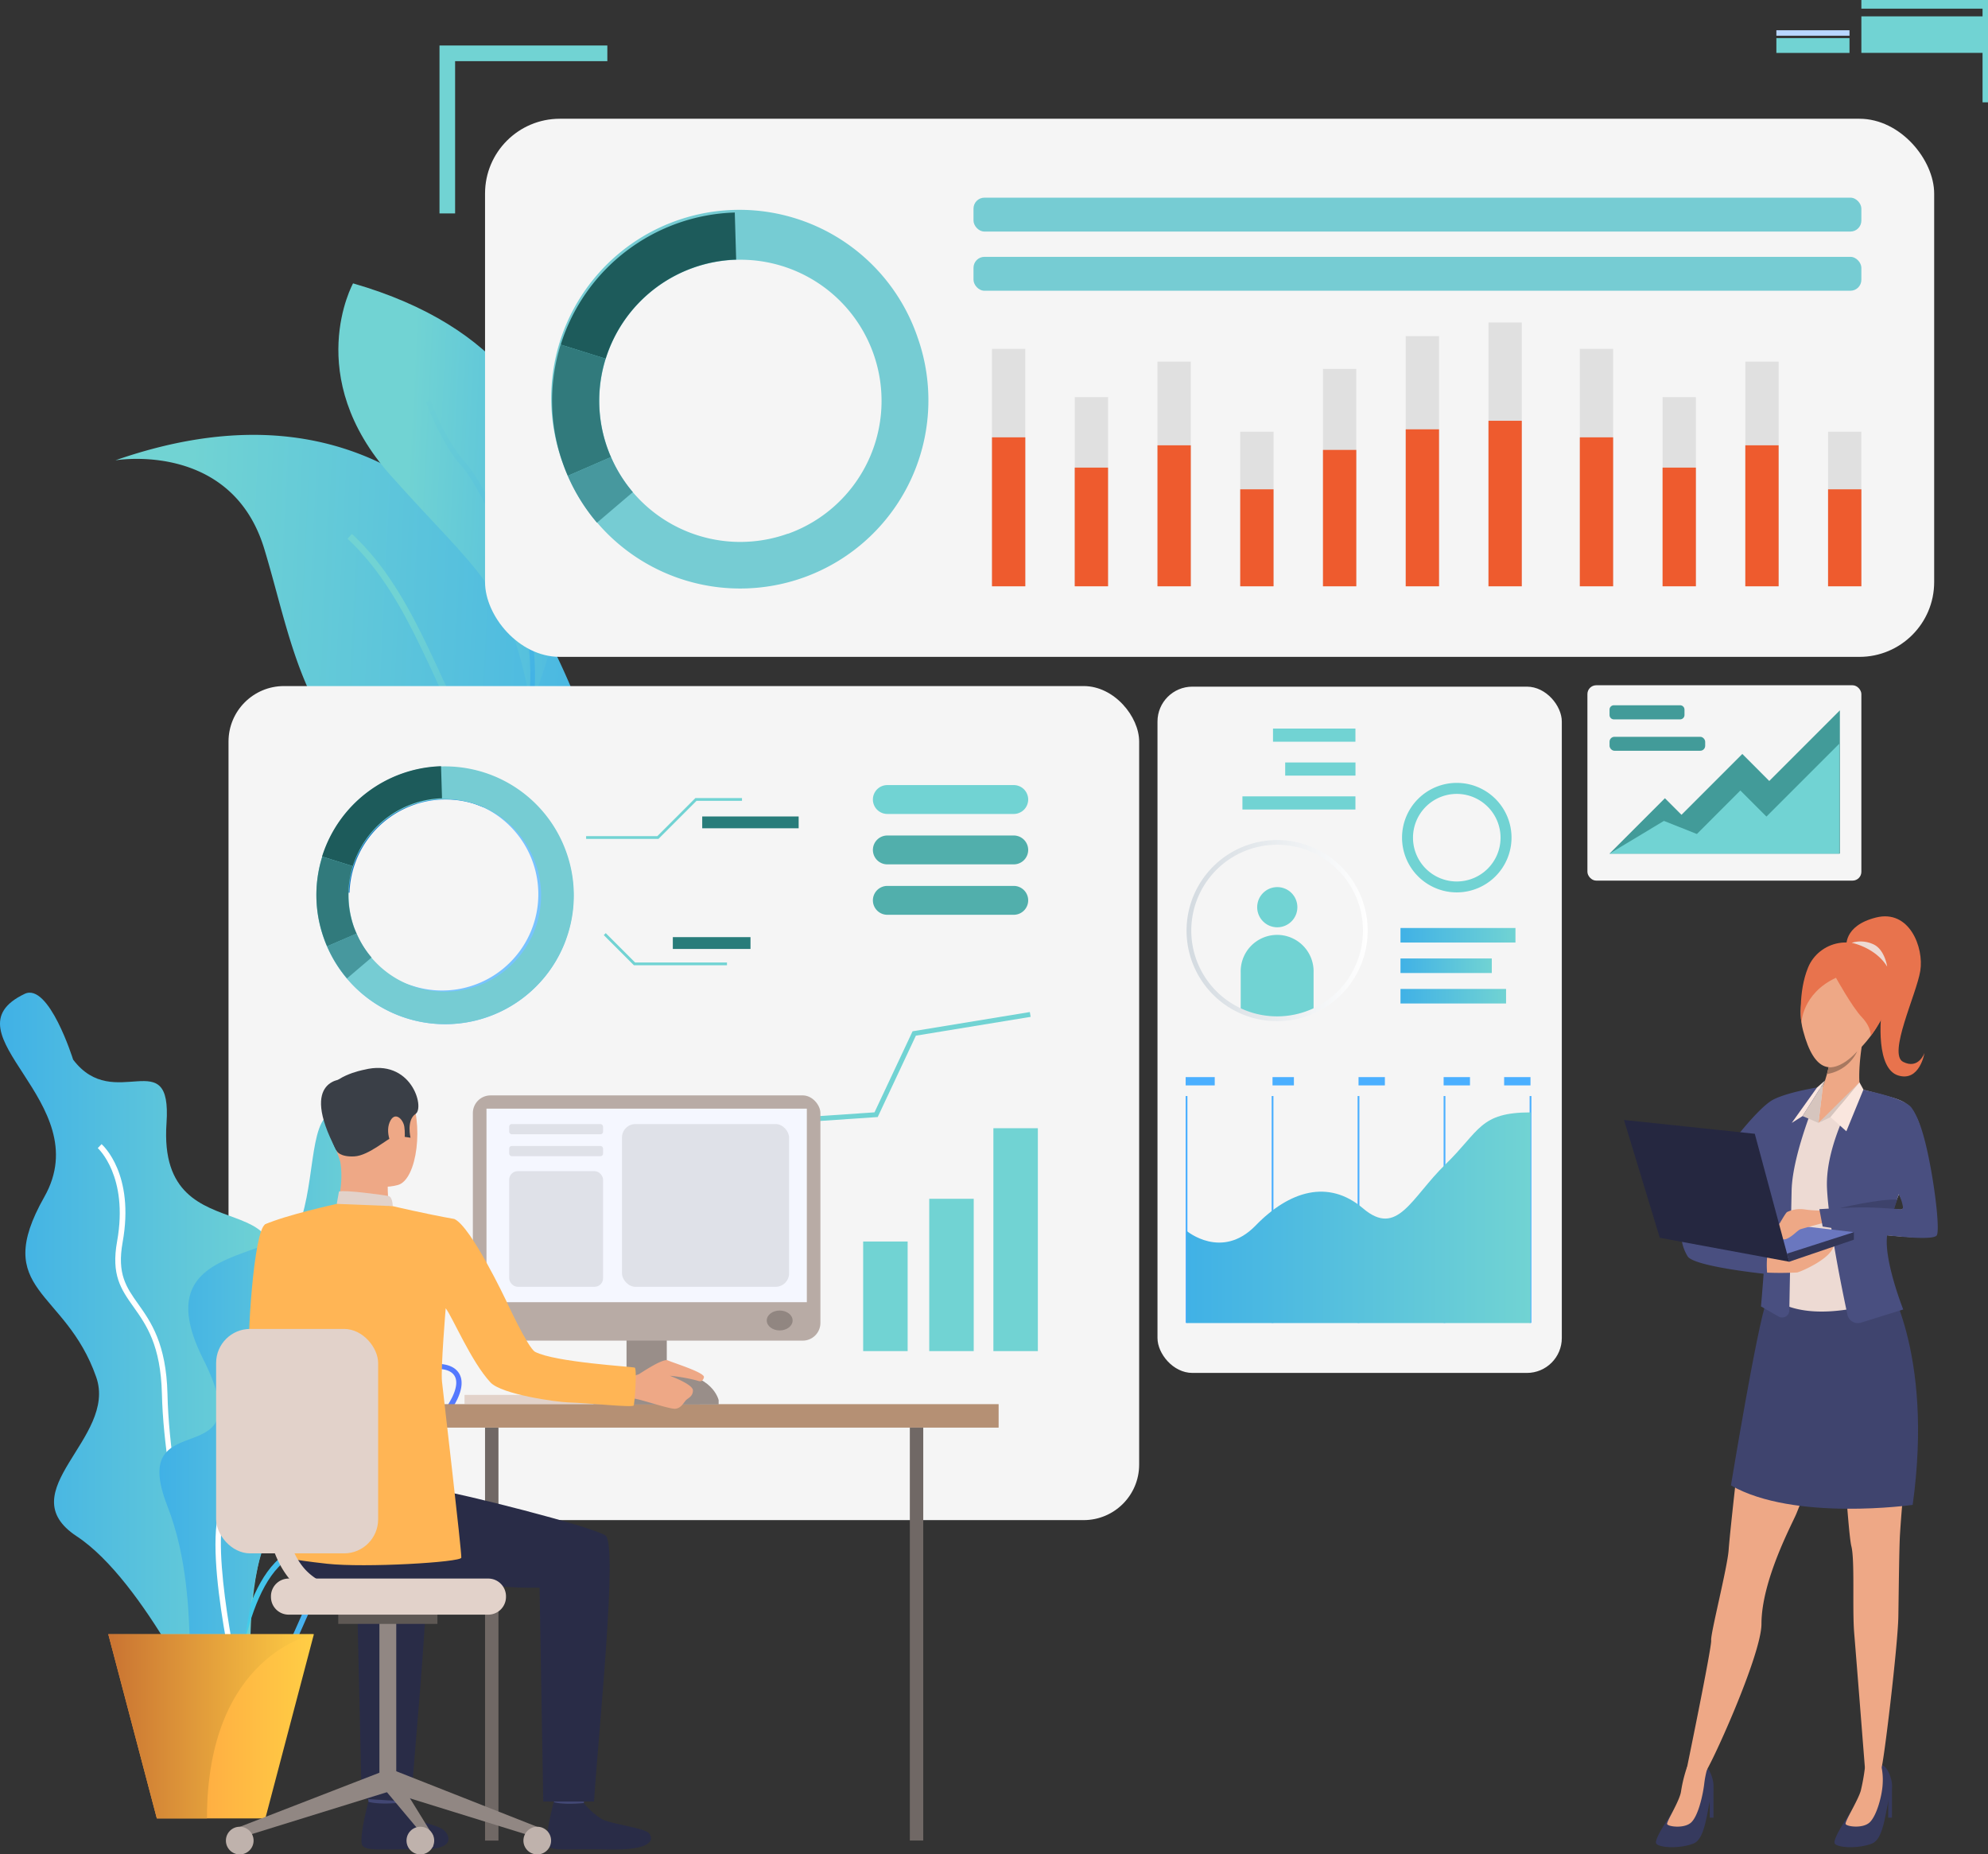 <?xml version="1.0" encoding="UTF-8"?> <svg xmlns="http://www.w3.org/2000/svg" xmlns:xlink="http://www.w3.org/1999/xlink" viewBox="0 0 371.91 346.84"><rect x="0" y="0" width="371.91" height="346.84" fill="#333333" stroke="none"/> <defs> <style>.cls-1{isolation:isolate;}.cls-2{fill:url(#New_Gradient_Swatch);}.cls-3{fill:url(#New_Gradient_Swatch-2);}.cls-4{fill:url(#New_Gradient_Swatch-3);}.cls-5{fill:url(#New_Gradient_Swatch-4);}.cls-50,.cls-6{fill:#f5f5f5;}.cls-49,.cls-6{mix-blend-mode:hard-light;}.cls-7{fill:#fff;}.cls-8{fill:url(#linear-gradient);}.cls-9{fill:url(#linear-gradient-2);}.cls-10{fill:url(#linear-gradient-3);}.cls-11{fill:#78c3ff;}.cls-12{fill:#1173c2;}.cls-13{fill:#1487e3;}.cls-14{fill:#4aafff;}.cls-15{fill:#71d3d3;}.cls-16{fill:#51afac;}.cls-17{fill:#287c7a;}.cls-18{fill:url(#New_Gradient_Swatch-5);}.cls-19{fill:url(#linear-gradient-4);}.cls-20{fill:url(#linear-gradient-5);}.cls-21{fill:url(#New_Gradient_Swatch-6);}.cls-22{fill:url(#linear-gradient-6);}.cls-23{fill:url(#linear-gradient-7);}.cls-24{fill:#b8d6ff;}.cls-25{fill:#e2d2ca;}.cls-26{fill:#706865;}.cls-27{fill:#ccbdb7;}.cls-28{fill:#998e89;}.cls-29{fill:#b59074;}.cls-30{fill:#ffb555;}.cls-31{fill:#424773;}.cls-32{fill:#292c47;}.cls-33{fill:#eea886;}.cls-34{fill:#3a3f47;}.cls-35{fill:#323657;}.cls-36{fill:#918783;}.cls-37{fill:#5e5854;}.cls-38{fill:#bfb2ac;}.cls-39{fill:#b8aba5;}.cls-40{fill:#f5f7ff;}.cls-41{fill:#918681;}.cls-42{fill:#dfe1e8;}.cls-43{fill:#76ccd3;}.cls-44{fill:#1d5b5b;}.cls-45{fill:#317a7c;}.cls-46{fill:#47989e;}.cls-47{fill:#e0e0e0;}.cls-48{fill:#ee5b2e;}.cls-51{fill:url(#New_Gradient_Swatch-7);}.cls-52{fill:url(#New_Gradient_Swatch-8);}.cls-53{fill:url(#New_Gradient_Swatch-9);}.cls-54{fill:url(#New_Gradient_Swatch-10);}.cls-55{fill:url(#linear-gradient-8);}.cls-56{fill:#429b99;}.cls-57{fill:#363a5e;}.cls-58{fill:#3f446e;}.cls-59{fill:#eddad3;}.cls-60{fill:#e8734d;}.cls-61{fill:#a77860;}.cls-62{fill:#cfbeb8;}.cls-63{fill:#d6c5be;}.cls-64{fill:#494f80;}.cls-65{fill:#6a77bf;}.cls-66{fill:#fae6de;}.cls-67{fill:#252740;}.cls-68{fill:#3d426b;}</style> <linearGradient id="New_Gradient_Swatch" x1="-12622.65" y1="-234.69" x2="-12528.63" y2="-234.69" gradientTransform="matrix(-1, -0.05, -0.05, 1, -12503.84, -322.26)" gradientUnits="userSpaceOnUse"> <stop offset="0" stop-color="#40b1e6"></stop> <stop offset="1" stop-color="#71d3d3"></stop> </linearGradient> <linearGradient id="New_Gradient_Swatch-2" x1="-4098.11" y1="3156.69" x2="-4098.11" y2="3090.59" gradientTransform="translate(1098.42 -4914.41) rotate(-41.45)" xlink:href="#New_Gradient_Swatch"></linearGradient> <linearGradient id="New_Gradient_Swatch-3" x1="-12613.65" y1="-263.06" x2="-12569.15" y2="-263.06" xlink:href="#New_Gradient_Swatch"></linearGradient> <linearGradient id="New_Gradient_Swatch-4" x1="-2457.12" y1="2659.42" x2="-2457.12" y2="2594.51" gradientTransform="translate(936.1 -3395.28) rotate(-29.45)" xlink:href="#New_Gradient_Swatch"></linearGradient> <linearGradient id="linear-gradient" x1="217.52" y1="226.36" x2="72.41" y2="226.36" gradientUnits="userSpaceOnUse"> <stop offset="0" stop-color="#ffc05c"></stop> <stop offset="1" stop-color="#ff3857"></stop> </linearGradient> <linearGradient id="linear-gradient-2" x1="217.52" y1="234.29" x2="72.41" y2="234.29" xlink:href="#linear-gradient"></linearGradient> <linearGradient id="linear-gradient-3" x1="217.52" y1="242.23" x2="72.41" y2="242.23" xlink:href="#linear-gradient"></linearGradient> <linearGradient id="New_Gradient_Swatch-5" x1="0" y1="255.55" x2="52.72" y2="255.55" gradientTransform="matrix(1, 0, 0, 1, 0, 0)" xlink:href="#New_Gradient_Swatch"></linearGradient> <linearGradient id="linear-gradient-4" x1="38.67" y1="284.97" x2="86.35" y2="284.97" gradientUnits="userSpaceOnUse"> <stop offset="0" stop-color="#40d5e6"></stop> <stop offset="1" stop-color="#57f"></stop> </linearGradient> <linearGradient id="linear-gradient-5" x1="42.75" y1="291.91" x2="78.53" y2="291.91" xlink:href="#linear-gradient-4"></linearGradient> <linearGradient id="New_Gradient_Swatch-6" x1="29.83" y1="263.11" x2="71.5" y2="263.11" gradientTransform="matrix(1, 0, 0, 1, 0, 0)" xlink:href="#New_Gradient_Swatch"></linearGradient> <linearGradient id="linear-gradient-6" x1="20.26" y1="322.88" x2="58.72" y2="322.88" gradientUnits="userSpaceOnUse"> <stop offset="0" stop-color="#ff9340"></stop> <stop offset="1" stop-color="#ffce45"></stop> </linearGradient> <linearGradient id="linear-gradient-7" x1="20.26" y1="322.88" x2="58.72" y2="322.88" gradientUnits="userSpaceOnUse"> <stop offset="0" stop-color="#c97332"></stop> <stop offset="1" stop-color="#ffce45"></stop> </linearGradient> <linearGradient id="New_Gradient_Swatch-7" x1="221.97" y1="227.73" x2="286.32" y2="227.73" gradientTransform="matrix(1, 0, 0, 1, 0, 0)" xlink:href="#New_Gradient_Swatch"></linearGradient> <linearGradient id="New_Gradient_Swatch-8" x1="262" y1="174.93" x2="283.51" y2="174.93" gradientTransform="matrix(1, 0, 0, 1, 0, 0)" xlink:href="#New_Gradient_Swatch"></linearGradient> <linearGradient id="New_Gradient_Swatch-9" x1="262" y1="186.33" x2="281.74" y2="186.33" gradientTransform="matrix(1, 0, 0, 1, 0, 0)" xlink:href="#New_Gradient_Swatch"></linearGradient> <linearGradient id="New_Gradient_Swatch-10" x1="262" y1="180.63" x2="279.08" y2="180.63" gradientTransform="matrix(1, 0, 0, 1, 0, 0)" xlink:href="#New_Gradient_Swatch"></linearGradient> <linearGradient id="linear-gradient-8" x1="221.97" y1="174.07" x2="255.86" y2="174.07" gradientUnits="userSpaceOnUse"> <stop offset="0" stop-color="#d3dae0"></stop> <stop offset="1" stop-color="#fff"></stop> </linearGradient> </defs> <title>Asset 2</title> <g class="cls-1"> <g id="Layer_2" data-name="Layer 2"> <g id="_ÎÓÈ_1" data-name="—ÎÓÈ_1"> <path class="cls-2" d="M105.22,124.93c6.09,13.3,9.52,25.88,5,31.49a7.3,7.3,0,0,1-.87.91c-3.46,3-10.25,3.11-21.73-1.42-30.54-12.07-32-32.89-38.17-53.22C43.39,82.62,22.11,86,21.57,86.1,71.14,68.83,94.88,102.38,105.22,124.93Z"></path> <path class="cls-3" d="M110.25,156.42a7.3,7.3,0,0,1-.87.91c-5.74-3.46-16.72-10.78-21.9-19a122.2,122.2,0,0,1-6.67-12.87c-4.11-8.74-8.37-17.77-15.8-24.7l.83-.89c7.6,7.09,11.9,16.23,16.06,25.07a118.94,118.94,0,0,0,6.61,12.73C93.55,145.7,104.65,153.06,110.25,156.42Z"></path> <path class="cls-4" d="M99.91,130.36c-.36.88-.59,1.38-.62,1.44-.09-.49-.19-1-.28-1.44C94.94,109.48,89.49,107.3,73.15,89,56.44,70.36,66.05,53,66.05,53,122,69.13,103.71,121,99.91,130.36Z"></path> <path class="cls-5" d="M99.91,130.36c-.36.88-.59,1.38-.62,1.44-.09-.49-.19-1-.28-1.44,1.81-18-9.08-39.23-12.5-43S80.8,78,80,75.95c-.14-.34-.27-.66-.31-.74l.79-.45c.07.12.16.35.36.84.81,2,2.95,7.3,6.38,11.11C91.53,91.54,101.57,112.82,99.91,130.36Z"></path> <rect class="cls-6" x="90.74" y="22.21" width="271.1" height="100.65" rx="13.99" ry="13.99"></rect> <rect class="cls-7" x="104.94" y="240.53" width="101.64" height="3.4"></rect> <rect class="cls-8" x="104.94" y="224.66" width="75.49" height="3.4"></rect> <rect class="cls-9" x="104.94" y="232.59" width="81.56" height="3.4"></rect> <rect class="cls-10" x="104.94" y="240.53" width="52.92" height="3.4"></rect> <rect class="cls-6" x="42.75" y="128.32" width="170.36" height="156" rx="10.38" ry="10.38"></rect> <path class="cls-11" d="M105.89,175.57a23.94,23.94,0,0,0-13-30c-.49-.21-1-.41-1.49-.59a24,24,0,1,0,14.5,30.63Zm-28.62,8.85a18,18,0,1,1,12.1-33.83q.57.21,1.12.44a18,18,0,0,1-13.22,33.39Z"></path> <path class="cls-12" d="M78,150.35l-1.79-5.72a24,24,0,0,0-16.82,22.16l6,.18A18,18,0,0,1,78,150.35Z"></path> <path class="cls-13" d="M90.49,151l2.39-5.5c-.49-.21-1-.41-1.49-.59a23.87,23.87,0,0,0-15.21-.31L78,150.35a17.9,17.9,0,0,1,11.4.23Q89.94,150.79,90.49,151Z"></path> <path class="cls-14" d="M98.85,149.25a23.8,23.8,0,0,0-6-3.71L90.49,151A17.86,17.86,0,0,1,95,153.82Z"></path> <rect class="cls-15" x="173.84" y="224.22" width="8.32" height="28.49"></rect> <rect class="cls-15" x="161.48" y="232.21" width="8.32" height="20.5"></rect> <rect class="cls-15" x="185.84" y="211.02" width="8.32" height="41.69"></rect> <polygon class="cls-15" points="192.81 190.19 192.66 189.29 170.72 192.89 163.6 208.05 139.94 209.66 132.27 220.97 114.18 220.52 114.16 221.43 132.75 221.89 140.44 210.54 164.2 208.93 171.34 193.71 192.81 190.19"></polygon> <path class="cls-15" d="M166,152.24h23.65a2.7,2.7,0,0,0,2.7-2.7h0a2.7,2.7,0,0,0-2.7-2.7H166a2.7,2.7,0,0,0-2.7,2.7h0A2.7,2.7,0,0,0,166,152.24Z"></path> <path class="cls-16" d="M166,161.67h23.65a2.7,2.7,0,0,0,2.7-2.7h0a2.7,2.7,0,0,0-2.7-2.7H166a2.7,2.7,0,0,0-2.7,2.7h0A2.7,2.7,0,0,0,166,161.67Z"></path> <path class="cls-16" d="M166,171.1h23.65a2.7,2.7,0,0,0,2.7-2.7h0a2.7,2.7,0,0,0-2.7-2.7H166a2.7,2.7,0,0,0-2.7,2.7h0A2.7,2.7,0,0,0,166,171.1Z"></path> <polygon class="cls-15" points="123.18 156.91 109.65 156.91 109.65 156.39 122.97 156.39 130.09 149.27 138.81 149.27 138.81 149.79 130.3 149.79 123.18 156.91"></polygon> <polygon class="cls-15" points="136 180.54 118.59 180.54 112.95 174.9 113.32 174.53 118.81 180.02 136 180.02 136 180.54"></polygon> <rect class="cls-17" x="131.37" y="152.71" width="18.04" height="2.21"></rect> <rect class="cls-17" x="125.87" y="175.28" width="14.53" height="2.21"></rect> <path class="cls-18" d="M4.61,185.89c4.55-2.17,9.07,12.3,9.07,12.3,7.73,10.21,18.52-3.37,17.47,11.89-1.85,26.71,30.74,8.4,15.71,36.28s13.27,15.77,3.93,38.25,2.77,49.3-11.29,38.28c0,0-12.38-27.14-25.14-35.54S22,269,18,257.57C12.2,241-1.78,241.66,8.3,223.85S-10.85,193.28,4.61,185.89Z"></path> <path class="cls-7" d="M43.94,312.67c-6.09-4.29-13.23-34.15-13.65-51.94-.22-9.11-2.91-12.91-5.29-16.26s-4.23-6-3.09-12.31c2.18-12.13-3.56-17.37-3.62-17.42L19,214c.26.22,6.24,5.63,3.94,18.36-1.07,5.93.69,8.41,2.92,11.55,2.34,3.3,5.25,7.4,5.47,16.82C31.76,279.8,39,308,44.52,311.84Z"></path> <path class="cls-19" d="M46.22,314.88a13,13,0,0,1-2.58-.28,5.62,5.62,0,0,1-4.58-3.68c-1.64-4.7,2.16-12.33,5.25-16A23.48,23.48,0,0,0,49,279.77c-.09-1.47-.24-2.83-.38-4-.39-3.47-.67-6,.82-7.64,1.31-1.47,3.84-2.11,8.47-2.13,8.11,0,11.32-3.39,13.89-6.09A14.68,14.68,0,0,1,75.18,257h0c4-2.21,8.32-2.53,10.18-.77.88.84,1.63,2.47.17,5.53a21.31,21.31,0,0,1-4.46,6c-1.87,1.91-3.11,3.17-2.46,5.69.15.59.33,1.19.5,1.79,1.25,4.28,2.67,9.12-4.65,12.41-1.55.7-3,1.25-4.22,1.74-5.11,2-8.19,3.22-11.67,10.56-.67,1.42-1.27,2.77-1.84,4.07C54,310.18,51.89,314.88,46.22,314.88Zm29.44-57a13.76,13.76,0,0,0-3.14,2.72c-2.71,2.84-6.08,6.37-14.62,6.41-4.25,0-6.63.57-7.72,1.8s-.93,3.65-.57,6.86c.14,1.21.29,2.58.38,4.07a24.07,24.07,0,0,1-4.9,15.85c-3.06,3.64-6.52,10.89-5.07,15a4.68,4.68,0,0,0,3.83,3c6.89,1.39,8.79-2.92,11.95-10.06.58-1.31,1.18-2.67,1.86-4.1,3.65-7.71,7.06-9,12.22-11.07,1.24-.49,2.64-1,4.17-1.72,6.52-2.93,5.34-7,4.1-11.21-.18-.61-.36-1.22-.51-1.82-.78-3.07.76-4.64,2.72-6.64a20.2,20.2,0,0,0,4.27-5.71c.66-1.38,1.21-3.26.05-4.36-1.52-1.44-5.39-1-9,.92Z"></path> <path class="cls-20" d="M43.75,320.7l-1-.05c0-.95,1.32-23.23,10.27-29.76,9.82-7.16,12.91-14.85,14.39-20,1.74-6.08,10.58-7.71,11-7.77l.17,1c-.09,0-8.6,1.58-10.16,7.06-1.51,5.3-4.69,13.21-14.76,20.55C45,297.95,43.77,320.47,43.75,320.7Z"></path> <path class="cls-21" d="M64.22,208.38c-6.36-2.18-5,10.08-7.73,19.15s-29.9,4-18.48,26.67-14.44,7.6-6.72,27.42.67,41,9.07,35.62,4.72-30.35,13.45-33.32S64,277.5,55.33,269.44,78,253.37,70.26,237.09,71.56,210.9,64.22,208.38Z"></path> <path class="cls-7" d="M44.26,316.29c-.8-3.39-7.63-33.25-1.26-36.86,5.62-3.18,5.48-15.55,4.6-27.24-.78-10.34,12.51-15.18,13.07-15.38l.34,1c-.13,0-13.12,4.78-12.41,14.35.9,12,1,24.73-5.11,28.19-4.84,2.74-.38,26.74,1.74,35.75Z"></path> <polygon class="cls-22" points="58.72 305.66 49.64 340.11 29.34 340.11 20.26 305.66 58.72 305.66"></polygon> <path class="cls-23" d="M58.72,305.66s-20,3.75-20,34.45H29.34l-9.08-34.45Z"></path> <polygon class="cls-15" points="113.62 8.51 113.62 11.44 85.14 11.44 85.14 39.92 82.22 39.92 82.22 8.51 113.62 8.51"></polygon> <rect class="cls-15" x="348.22" width="23.18" height="1.62"></rect> <rect class="cls-15" x="348.22" y="3.06" width="23.18" height="6.83"></rect> <rect class="cls-24" x="332.32" y="5.66" width="13.68" height="1.02"></rect> <rect class="cls-15" x="332.32" y="7.13" width="13.68" height="2.77"></rect> <rect class="cls-15" x="370.89" width="1.02" height="19.14"></rect> <rect class="cls-25" x="86.9" y="260.9" width="28.61" height="1.7"></rect> <rect class="cls-26" x="90.73" y="267.02" width="2.51" height="77.23" transform="translate(183.98 611.28) rotate(180)"></rect> <rect class="cls-27" x="111.03" y="260.42" width="19.89" height="2.43"></rect> <rect class="cls-28" x="117.21" y="239.73" width="7.53" height="22.87"></rect> <rect class="cls-29" x="76.64" y="262.63" width="110.18" height="4.39"></rect> <path class="cls-30" d="M55.49,236.05S54.29,253,57.59,255c2.07,1.27,10.32,5.54,10.07,6.34S63,268.45,63,268.45,47.16,258,46.65,254.73s.78-24.74,3-25.74c1.63-.74,2.49-.13,4.55,1.4C57,232.53,55.49,236.05,55.49,236.05Z"></path> <path class="cls-31" d="M75,333.71s-.49,3.42-.55,3.93-5.48-.3-5.48-.3l-.44-4.07S74.31,333.23,75,333.71Z"></path> <path class="cls-32" d="M74.49,337.21a14.63,14.63,0,0,0,3.38,3c1.66.9,4.27,1.25,5.25,2.18.71.67,2.58,3.56-4.31,3.5s-10.22.41-11-.7S68.91,337,68.91,337,70.54,337.57,74.49,337.21Z"></path> <path class="cls-31" d="M109.7,333.74s-.49,3.42-.55,3.93-5.48-.3-5.48-.3l-.44-4.07S109,333.26,109.7,333.74Z"></path> <path class="cls-32" d="M109.2,337.24a14.61,14.61,0,0,0,3.38,3c1.66.9,7.77,1.64,8.75,2.57.71.67,1.89,3.37-7.82,3.12-6.89-.18-10.22.41-11-.7s1.07-8.17,1.07-8.17S105.16,337.64,109.2,337.24Z"></path> <path class="cls-32" d="M57.51,274.65s19.7,3.33,24.15,4,28.57,6.7,31.59,8.53c2.4,1.46-1.26,36.43-2.12,49.77h-9.5l-.69-40c-11.4.28-19.54-2.67-27.84-1.41s-15.23,3.05-20.5-4C52.59,291.52,52.4,276.19,57.51,274.65Z"></path> <path class="cls-32" d="M76.92,337l-9.26-.57L66.76,297a56.26,56.26,0,0,1-10.56-.67l-7.48-17.38c6.55,1.31,27.55,6.61,30.35,8.3C81.47,288.67,77.78,323.67,76.92,337Z"></path> <path class="cls-33" d="M66.57,200.8s7.22-2,10,3.61,1.51,16.23-2.13,17.23S65.54,221.5,64,218s-2.72-8.45-2.35-11.66S64.66,201.57,66.57,200.8Z"></path> <path class="cls-33" d="M72.53,220.53s-.08,4.26.39,5.17-10.06.68-10.06.68,1.66-5.12.72-9.48S72.53,220.53,72.53,220.53Z"></path> <path class="cls-34" d="M63,215.29s.56,1.14,3.29,1,6.32-3.47,7.48-3.76,1.23-1,1.23-1l.61,1.09,1.19.18s-.8-3.29.95-4.46-.79-10.5-9.67-8.25c0,0-6.78,1.24-6.87,5S61.7,213.28,63,215.29Z"></path> <path class="cls-25" d="M73.47,225.59s0-1.74-.82-1.9-8.27-1.2-9.24-.82L63,225.17S64.87,226.31,73.47,225.59Z"></path> <path class="cls-33" d="M75.64,210.75c-.2-1.42-1.82-3.06-2.75-.84s.63,5.45,1.67,5.27S75.91,212.68,75.64,210.75Z"></path> <path class="cls-35" d="M104.83,246.11h0C104.87,246.13,104.88,246.13,104.83,246.11Z"></path> <path class="cls-34" d="M64.47,201.82s-8.81-.41-1.54,13.33Z"></path> <polygon class="cls-36" points="44.85 341.69 45.51 343.54 73.18 334.96 71.85 331.23 44.85 341.69"></polygon> <rect class="cls-36" x="70.98" y="303.56" width="3.15" height="30.09"></rect> <rect class="cls-37" x="63.28" y="301.96" width="18.55" height="1.77"></rect> <polygon class="cls-36" points="100.51 341.69 99.85 343.54 72.18 334.96 73.39 331 100.51 341.69"></polygon> <polygon class="cls-36" points="81.01 343.34 81.01 345.48 72.18 334.96 73.39 331 81.01 343.34"></polygon> <circle class="cls-38" cx="100.51" cy="344.26" r="2.59"></circle> <circle class="cls-38" cx="78.64" cy="344.26" r="2.59"></circle> <circle class="cls-38" cx="44.85" cy="344.26" r="2.59"></circle> <path class="cls-25" d="M54,295.25H91.34a3.32,3.32,0,0,1,3.32,3.32v.08A3.32,3.32,0,0,1,91.34,302H54a3.31,3.31,0,0,1-3.31-3.31v-.08A3.32,3.32,0,0,1,54,295.25Z"></path> <rect class="cls-26" x="170.21" y="267.02" width="2.51" height="77.23"></rect> <rect class="cls-39" x="88.46" y="204.88" width="65.02" height="45.87" rx="3.31" ry="3.31"></rect> <rect class="cls-40" x="91.01" y="207.36" width="59.93" height="36.2"></rect> <ellipse class="cls-41" cx="145.86" cy="246.98" rx="2.42" ry="1.86"></ellipse> <path class="cls-28" d="M134.44,262.69v-.82s-1.15-5.08-9.27-5.08-8,5.89-8,5.89Z"></path> <path class="cls-33" d="M117.12,257.55a8,8,0,0,0,2.41-.53c.65-.39,4.51-3,5.42-2.57s6.95,2.27,6.74,3.15-.77.8-1.19.64a31.05,31.05,0,0,0-5.2-.92s4.31,1.57,4.33,2.72-.9,1.43-1.31,1.86-.9,1.51-2,1.59-6.53-1.8-7.65-1.89a27.41,27.41,0,0,1-3.32-.11A30.85,30.85,0,0,1,117.12,257.55Z"></path> <path class="cls-30" d="M85,228c-5.62-1-11.54-2.41-11.54-2.41L63,225.17s-9.61,2.12-13.4,3.83c-.36.16-.36,8.57-1.35,10.78l3.14,6.62s1.81,13.11,2.19,18.95c.17,2.68-.49,25.88-.49,25.88s.94.46,8.09,1.25,25-.28,25.12-1.13-3.46-31.43-3.62-33c-.24-2.43.7-13.66.7-13.66,1.35,1.81,4.78,10,8.36,13.86,2.1,2.29,12.53,3.69,14.49,3.75,4.28.14,12.08,1,12.31.58.18-.25.68-6.92.19-7.09s-14.91-1-18.62-2.94c-1.36-.72-5.42-9.57-5.42-9.57S88.12,229.39,85,228Z"></path> <rect class="cls-25" x="40.43" y="248.56" width="30.31" height="41.98" rx="6.37" ry="6.37"></rect> <path class="cls-25" d="M65.37,300.29a13.88,13.88,0,0,1-10.77-4.46c-6.06-6.69-5-18.45-4.92-18.95a1.69,1.69,0,1,1,3.36.33c0,.13-1,10.79,4.07,16.36a10.52,10.52,0,0,0,8.27,3.34,1.69,1.69,0,0,1,0,3.37Z"></path> <rect class="cls-42" x="95.26" y="210.24" width="17.56" height="1.91" rx="0.47" ry="0.47"></rect> <rect class="cls-42" x="95.26" y="214.34" width="17.56" height="1.91" rx="0.47" ry="0.47"></rect> <rect class="cls-42" x="95.26" y="219.05" width="17.56" height="21.63" rx="1.59" ry="1.59"></rect> <rect class="cls-42" x="116.36" y="210.24" width="31.26" height="30.44" rx="2.52" ry="2.52"></rect> <path class="cls-43" d="M171.66,63.1a35.21,35.21,0,1,0-66.3,23.71q.4,1.12.87,2.2A35.21,35.21,0,0,0,171.66,63.1ZM147.4,99.81A26.37,26.37,0,0,1,114.3,85.49c-.23-.54-.45-1.09-.65-1.65a26.4,26.4,0,1,1,33.75,16Z"></path> <path class="cls-44" d="M113.31,67.09l-8.41-2.63a35.26,35.26,0,0,1,32.56-24.71l.26,8.81a26.45,26.45,0,0,0-24.41,18.53Z"></path> <path class="cls-45" d="M114.3,85.49,106.22,89q-.47-1.07-.87-2.2a35,35,0,0,1-.46-22.35l8.41,2.63a26.28,26.28,0,0,0,.34,16.76C113.85,84.4,114.07,85,114.3,85.49Z"></path> <path class="cls-46" d="M111.68,97.77A35,35,0,0,1,106.22,89l8.08-3.52a26.29,26.29,0,0,0,4.09,6.57Z"></path> <path class="cls-43" d="M105.92,159.31a24.07,24.07,0,1,0-45.33,16.21q.27.77.59,1.5a24.07,24.07,0,0,0,44.74-17.71Zm-16.59,25.1a18,18,0,0,1-22.63-9.79c-.16-.37-.31-.74-.44-1.13a18,18,0,1,1,23.07,10.92Z"></path> <path class="cls-44" d="M66,162l-5.75-1.8a24.11,24.11,0,0,1,22.26-16.89l.18,6A18.08,18.08,0,0,0,66,162Z"></path> <path class="cls-45" d="M66.71,174.62,61.19,177q-.32-.73-.59-1.5a24,24,0,0,1-.31-15.28L66,162a18,18,0,0,0,.23,11.46C66.4,173.88,66.55,174.25,66.71,174.62Z"></path> <path class="cls-46" d="M64.92,183a24,24,0,0,1-3.73-6l5.52-2.4a18,18,0,0,0,2.8,4.49Z"></path> <rect class="cls-47" x="185.58" y="65.25" width="6.23" height="44.41"></rect> <rect class="cls-47" x="201.06" y="74.27" width="6.23" height="35.38"></rect> <rect class="cls-47" x="216.54" y="67.64" width="6.23" height="42.02"></rect> <rect class="cls-47" x="232.02" y="80.74" width="6.23" height="28.92"></rect> <rect class="cls-47" x="247.5" y="69" width="6.23" height="40.66"></rect> <rect class="cls-47" x="262.98" y="62.87" width="6.23" height="46.79"></rect> <rect class="cls-47" x="278.46" y="60.31" width="6.23" height="49.35"></rect> <rect class="cls-48" x="185.58" y="81.8" width="6.23" height="27.86"></rect> <rect class="cls-48" x="201.06" y="87.46" width="6.23" height="22.2"></rect> <rect class="cls-48" x="216.54" y="83.29" width="6.23" height="26.37"></rect> <rect class="cls-48" x="232.02" y="91.52" width="6.23" height="18.14"></rect> <rect class="cls-48" x="247.5" y="84.15" width="6.23" height="25.51"></rect> <rect class="cls-48" x="262.98" y="80.3" width="6.23" height="29.36"></rect> <rect class="cls-48" x="278.46" y="78.7" width="6.23" height="30.96"></rect> <rect class="cls-47" x="295.55" y="65.25" width="6.23" height="44.41"></rect> <rect class="cls-47" x="311.03" y="74.27" width="6.23" height="35.38"></rect> <rect class="cls-47" x="326.51" y="67.64" width="6.23" height="42.02"></rect> <rect class="cls-47" x="341.99" y="80.74" width="6.23" height="28.92"></rect> <rect class="cls-48" x="295.55" y="81.8" width="6.23" height="27.86"></rect> <rect class="cls-48" x="311.03" y="87.46" width="6.23" height="22.2"></rect> <rect class="cls-48" x="326.51" y="83.29" width="6.23" height="26.37"></rect> <rect class="cls-48" x="341.99" y="91.52" width="6.23" height="18.14"></rect> <rect class="cls-43" x="182.12" y="36.98" width="166.1" height="6.34" rx="2.05" ry="2.05" transform="translate(530.34 80.29) rotate(180)"></rect> <rect class="cls-43" x="182.12" y="48.04" width="166.1" height="6.34" rx="2.05" ry="2.05" transform="translate(530.34 102.42) rotate(180)"></rect> <g class="cls-49"> <rect class="cls-50" x="216.54" y="128.43" width="75.64" height="128.36" rx="6.53" ry="6.53"></rect> </g> <rect class="cls-14" x="221.81" y="205" width="0.33" height="42.43"></rect> <rect class="cls-14" x="237.9" y="205" width="0.33" height="42.43"></rect> <rect class="cls-14" x="253.98" y="205" width="0.33" height="42.43"></rect> <rect class="cls-14" x="270.07" y="205" width="0.33" height="42.43"></rect> <rect class="cls-14" x="286.16" y="205" width="0.33" height="42.43"></rect> <path class="cls-51" d="M222,230.23s6.56,5.52,12.89-1,13.64-8.72,20.1-3.22,9-2,15.43-8.24,6.36-9.71,15.92-9.71v39.4H222Z"></path> <rect class="cls-14" x="238.06" y="201.46" width="4" height="1.55"></rect> <rect class="cls-14" x="221.81" y="201.46" width="5.44" height="1.55"></rect> <rect class="cls-14" x="254.15" y="201.46" width="4.93" height="1.55"></rect> <rect class="cls-14" x="270.07" y="201.46" width="4.93" height="1.55"></rect> <rect class="cls-14" x="281.39" y="201.46" width="4.93" height="1.55"></rect> <rect class="cls-52" x="262" y="173.57" width="21.51" height="2.72"></rect> <rect class="cls-53" x="262" y="184.97" width="19.75" height="2.72"></rect> <rect class="cls-54" x="262" y="179.27" width="17.08" height="2.72"></rect> <circle class="cls-15" cx="238.95" cy="169.68" r="3.76"></circle> <path class="cls-15" d="M245.74,181.94v7.15a16.54,16.54,0,0,1-13.63,0v-7.15a6.82,6.82,0,1,1,13.63,0Z"></path> <path class="cls-55" d="M238.92,191a16.82,16.82,0,0,1-7-1.51,16.94,16.94,0,1,1,14,0A16.81,16.81,0,0,1,238.92,191Zm0-33a16.05,16.05,0,0,0-6.63,30.67,16.1,16.1,0,0,0,13.26,0A16.05,16.05,0,0,0,238.92,158Z"></path> <path class="cls-15" d="M272.53,166.91a10.24,10.24,0,1,1,10.24-10.24A10.25,10.25,0,0,1,272.53,166.91Zm0-18.42a8.19,8.19,0,1,0,8.19,8.19A8.2,8.2,0,0,0,272.53,148.49Z"></path> <rect class="cls-15" x="238.15" y="136.27" width="15.42" height="2.46"></rect> <rect class="cls-15" x="240.43" y="142.61" width="13.15" height="2.46"></rect> <rect class="cls-15" x="232.43" y="148.95" width="21.14" height="2.46"></rect> <g class="cls-49"> <rect class="cls-50" x="296.97" y="128.17" width="51.25" height="36.54" rx="1.65" ry="1.65"></rect> </g> <rect class="cls-56" x="301.11" y="137.81" width="17.89" height="2.61" rx="0.92" ry="0.92"></rect> <path class="cls-56" d="M301.92,131.91h12.39a.82.82,0,0,1,.82.82v1a.82.82,0,0,1-.82.82H301.92a.81.81,0,0,1-.81-.81v-1A.81.81,0,0,1,301.92,131.91Z"></path> <polygon class="cls-56" points="301.11 159.66 311.47 149.3 314.57 152.4 325.95 141.02 330.99 146.07 344.2 132.86 344.2 159.66 301.11 159.66"></polygon> <polygon class="cls-15" points="344.08 159.66 344.08 139.11 330.46 152.73 325.58 147.85 317.45 155.99 311.28 153.54 301.11 159.66 344.08 159.66"></polygon> <path class="cls-57" d="M313.14,338.58s-3.82,5.37-3.3,6.22,4.54,1,7,0,2.5-7.26,3.61-10c.46-1.13-.53-4.47-1.92-4.71a5.66,5.66,0,0,0-2.91.47S317.06,334.4,313.14,338.58Z"></path> <path class="cls-33" d="M315.59,330.55a26.24,26.24,0,0,0-1.1,4.47c-.24,1.81-2.72,5.65-2.61,6.14s3.26.93,4.54-.33,2.11-4.9,2.39-7.08a18.09,18.09,0,0,1,.59-3S316.81,329.21,315.59,330.55Z"></path> <path class="cls-57" d="M346.4,338.67s-3.68,5.28-3.16,6.13,4.54,1,7,0,2.5-7.26,3.61-10c.46-1.13-.53-4.47-1.92-4.71a6,6,0,0,0-3,.52S350.31,334.49,346.4,338.67Z"></path> <path class="cls-33" d="M348.88,330.64a37.51,37.51,0,0,1-.76,4.25c-.47,1.76-3,5.77-2.85,6.26s3.26.93,4.54-.33,2.27-4.88,2.39-7.08a12.18,12.18,0,0,0-.29-3.63A2.75,2.75,0,0,0,348.88,330.64Z"></path> <path class="cls-33" d="M330.48,243.27s-3.28,15.91-4,19.92-2.86,23.41-3.09,26.71-3.42,15.73-3.27,16.91-4.74,24.85-4.74,24.85a2.84,2.84,0,0,0,3.43.13c.9-.66,10.72-22.16,10.72-28.05,0-8.14,5.77-18.78,6.52-20.6,6.92-16.93,5.56-22.1,6.46-23.2s1,.68,1.51,3.11,1.66,23.49,2.33,26.16.15,11.71.53,16.26,2,25.17,2,25.17,1.28,2.09,3.08.05c.39-.44,3.1-23,3.18-28.38s.16-12.9.3-15.24c1.4-22.46,4.82-25.67-.58-41.57C344.75,215.74,330.48,243.27,330.48,243.27Z"></path> <path class="cls-58" d="M352.5,238.82s9.34,13.64,5.32,42.65c0,0-22.15,3.14-34-3.64,0,0,4.91-29.91,6.69-34.57S352.5,238.82,352.5,238.82Z"></path> <polygon class="cls-57" points="320.55 334.36 320.55 339.98 319.85 339.98 319.85 335.64 320.55 334.36"></polygon> <polygon class="cls-57" points="353.94 334.36 353.94 339.98 353.24 339.98 353.24 335.64 353.94 334.36"></polygon> <path class="cls-33" d="M341.43,178.34s-6.25,6.3-4.12,14.41,5.55,8.16,9.33,4.67,6-7.16,6.49-11.24S347.14,172.72,341.43,178.34Z"></path> <path class="cls-33" d="M340.2,205.4a36.93,36.93,0,0,0,1.58-4.51c.11-.42.22-.85.31-1.28a8.25,8.25,0,0,0,.11-4c-1-2.95,6.25-.91,6.25-.91s-1.41,7.8,0,10.42S340.2,205.4,340.2,205.4Z"></path> <path class="cls-59" d="M358.58,209.11c-1.14-2.28-2-3-4.2-3.71-1.23-.39-6.75-1.83-6.75-1.83l-6.62-.24a59,59,0,0,0-8.09,2c-3.54,1.22-8.17,7.92-8.17,7.92s6.39,15,7.61,19.31.41,11,.41,11c7.66,4.17,19.94-.41,19.94-.41a24.59,24.59,0,0,1-.48-10.08c.06-.33.12-.64.19-.94l.26-1.08V231c4.87.5,9.44.7,9.56-.28C362.8,226.28,360.15,212.25,358.58,209.11Zm-3.37,17.11c-.2,0-.61,0-1.06-.07.54-1.51,1.14-2.85,1.14-2.85C355.64,224.26,357,226.48,355.21,226.22Z"></path> <path class="cls-60" d="M343.47,182.88s3,5.44,4.85,7.39,1.64,3.5,1.64,3.5,7.24-8.94,2.08-14.33-11.83-3.22-13.78,1.5S337,191.4,337,191.4,337.07,185.87,343.47,182.88Z"></path> <path class="cls-60" d="M345.44,177.18s-.72-4,5.52-5.57,9,5.61,8.28,10-6.11,15.52-3.21,17,4-1.67,4-1.67-.9,5.47-4.93,4.21-3.48-10.16-2.88-13.71S345.44,177.18,345.44,177.18Z"></path> <path class="cls-61" d="M347.45,196.63a7.62,7.62,0,0,1-5.67,4.26c.11-.42.22-.85.31-1.28C342.09,199.61,344.32,200.06,347.45,196.63Z"></path> <path class="cls-62" d="M355.21,223.35s-.3.63-1.12,3.11a49.62,49.62,0,0,1-.4-10.57A26.12,26.12,0,0,0,355.21,223.35Z"></path> <path class="cls-59" d="M346.41,176.34s4.43.85,6.64,4.46c0,0-.45-3.27-2.65-4.21A5.66,5.66,0,0,0,346.41,176.34Z"></path> <path class="cls-62" d="M352.69,231l-.26,1.08c-.07.3-.14.61-.19.94-2.74-1.49-4.72-2.66-4.72-2.66C348.25,230.54,352.69,231,352.69,231Z"></path> <path class="cls-33" d="M348,203.68,340.2,210l.8-6.7S345.55,202.36,348,203.68Z"></path> <polygon class="cls-63" points="342.45 208.95 340.2 210.03 347.86 202.44 342.45 208.95"></polygon> <path class="cls-64" d="M353.15,230.46c-1.07,4.45,2.9,14.46,2.9,14.46l-7.87,2.46a2,2,0,0,1-2.57-1.5c-1.05-4.9-3.52-17-3.82-23.66-.38-8.55,5.85-18.64,5.85-18.64,11.07,1.9,8,18.64,8,18.64s-.4,1.05-.94,2.7h0c-.14.41-.28.87-.43,1.35C353.92,227.51,353.51,229,353.15,230.46Z"></path> <path class="cls-64" d="M340.22,203.7l.14-.37s-5.67.86-8.55,2.3-8.4,8.87-8.4,8.87l7.21,9.52c0,7.32-1.18,20.33-1.18,20.33l3.3,1.9a1.34,1.34,0,0,0,2-1.14c.09-4.95.31-16.7.43-22.39.15-7.32,5.37-19.16,5.37-19.16Z"></path> <path class="cls-33" d="M329.94,238a61.54,61.54,0,0,0,6.28,0c.85-.21,6.49-2.66,6.83-5.08s-13.11,2.17-13.11,2.17Z"></path> <polygon class="cls-65" points="346.82 230.46 324.75 227.88 334.72 235.99 346.82 230.46"></polygon> <polygon class="cls-35" points="334.72 235.99 346.82 231.87 346.82 230.46 334.31 234.48 334.72 235.99"></polygon> <path class="cls-33" d="M340.41,226.41a18.83,18.83,0,0,1-2.85-.21,5.76,5.76,0,0,0-3.26.51c-.5.44-2.09,3.54-2.4,3.73s.15.63.68.41c0,0,.49,1.35,1.68.85s2-1.61,2.64-1.81,4.28-1.18,4.28-1.18S341.35,226.08,340.41,226.41Z"></path> <polygon class="cls-66" points="341.42 202.1 337.22 208.75 335.19 210.03 339.92 203.41 341.42 202.1"></polygon> <polygon class="cls-63" points="337.22 208.75 340.2 210.03 341 203.34 341.42 202.1 337.22 208.75"></polygon> <path class="cls-64" d="M330.61,234.91a16.76,16.76,0,0,0,0,3.4S317,236.94,315.73,235a8.2,8.2,0,0,1-1.22-4.21Z"></path> <polygon class="cls-67" points="334.72 235.99 328.28 212.06 303.81 209.48 310.51 231.51 334.72 235.99"></polygon> <polygon class="cls-66" points="347.86 202.44 342.45 208.95 345.41 211.59 348.61 203.79 347.86 202.44"></polygon> <path class="cls-68" d="M354.91,224.38l-.18.55c-.14.41-.28.87-.43,1.35-1,.33-10.09-.33-10.09-.33S351.78,224.17,354.91,224.38Z"></path> <path class="cls-64" d="M354.38,226.1c-1.46-.11-3.84-.27-5.79-.27-3,0-8.23.33-8.23.33l.62,3.25s9.2,1.5,14.23,1.85h0s6.63.76,7.13-.23-.16-7.34-1.24-13.07-2.19-9-3.51-10.79S349.3,204,349.3,204l5.91,19.35a8,8,0,0,1,.8,2.47c0,.23-.17.33-.38.37l-.93-.08Z"></path> </g> </g> </g> </svg> 